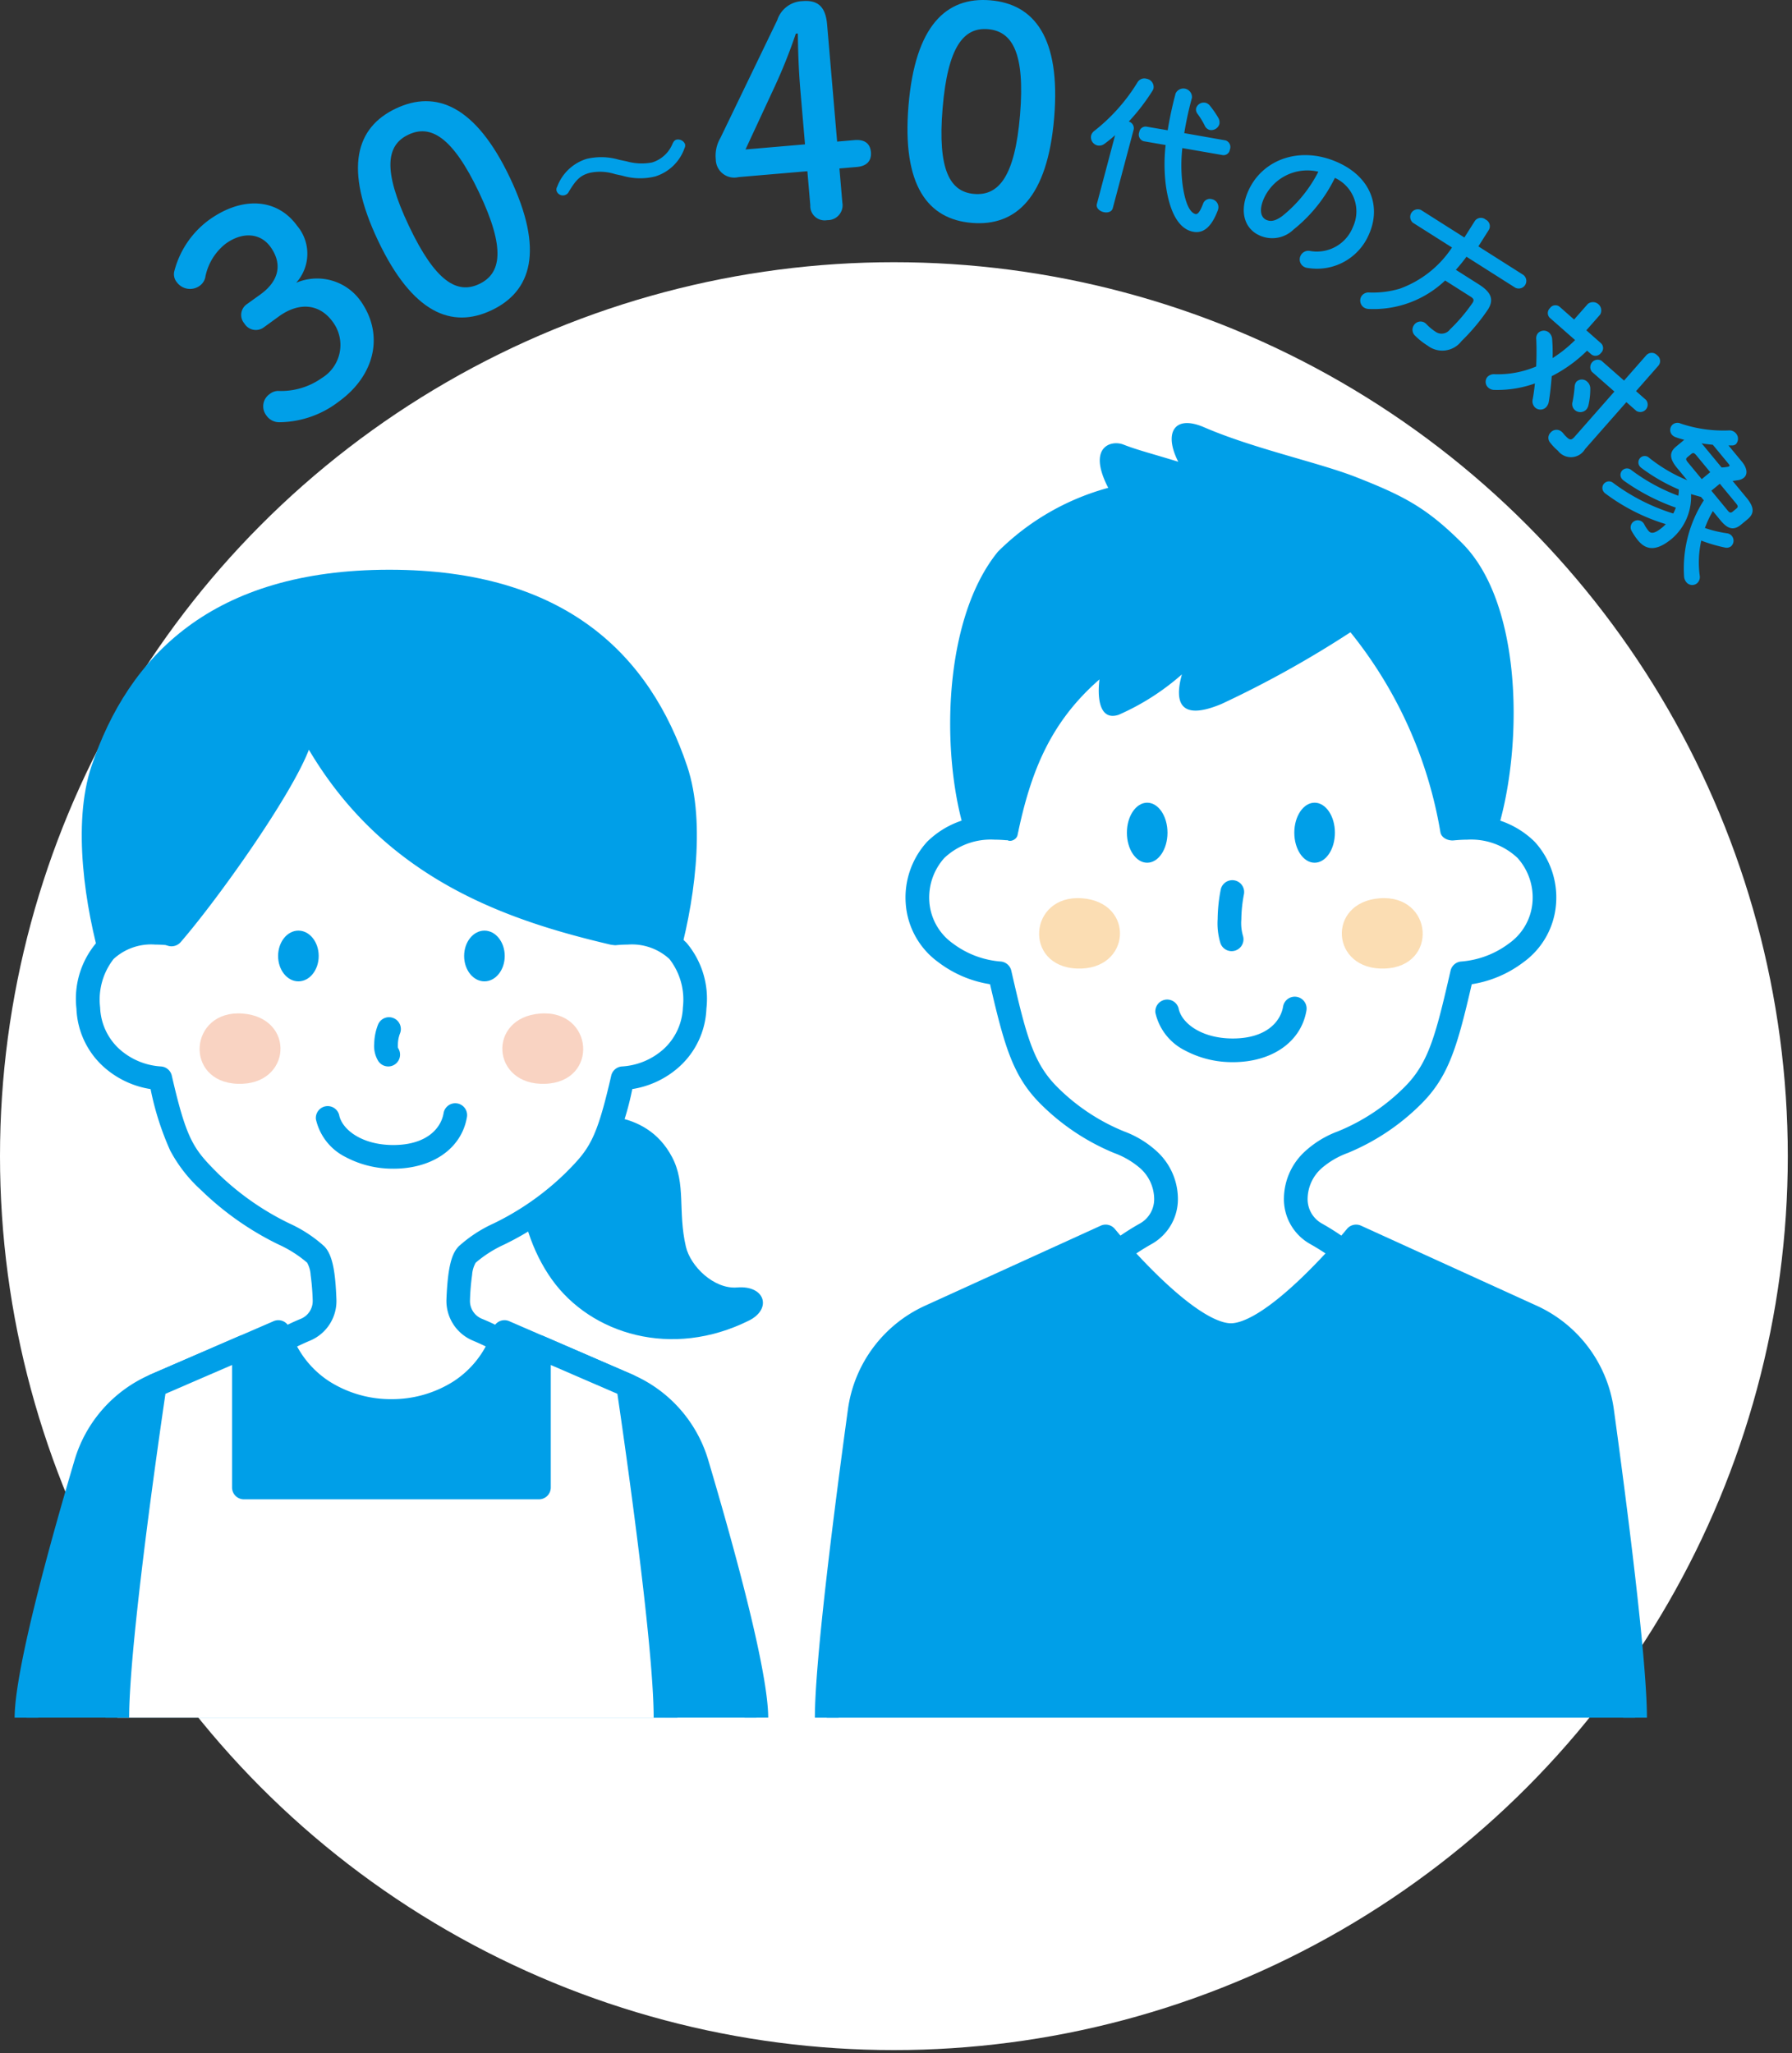 <svg xmlns="http://www.w3.org/2000/svg" xmlns:xlink="http://www.w3.org/1999/xlink" width="154.5" height="177" viewBox="0 0 154.5 177"><rect x="0" y="0" width="154.5" height="177" fill="#333333" stroke="none"/><defs><clipPath id="a"><rect width="154.5" height="177" transform="translate(-460 2210)" fill="none" stroke="#707070" stroke-width="1"/></clipPath></defs><g transform="translate(460 -2210)" clip-path="url(#a)"><g transform="translate(-580.659 0.202)"><circle cx="77.069" cy="77.069" r="77.069" transform="translate(120.659 2232.404)" fill="#fff"/><path d="M143.118,2235.177c1.64-1.189,1.893-2.67.851-4.107-.852-1.173-2.384-1.328-3.861-.256a4.816,4.816,0,0,0-1.734,2.8,1.218,1.218,0,0,1-.509.831,1.413,1.413,0,0,1-1.955-.309,1.075,1.075,0,0,1-.224-.949,7.948,7.948,0,0,1,2.955-4.4c2.954-2.143,5.949-1.846,7.622.461a3.737,3.737,0,0,1-.069,4.929,4.6,4.6,0,0,1,5.506,1.5c2.1,2.893,1.338,6.441-1.818,8.731a8.537,8.537,0,0,1-5.154,1.793,1.351,1.351,0,0,1-1.12-.608,1.281,1.281,0,0,1,.309-1.829,1.215,1.215,0,0,1,.7-.264,6.072,6.072,0,0,0,3.793-1.114,3.334,3.334,0,0,0,.933-4.846c-1.117-1.539-2.873-1.746-4.654-.453l-1.274.924a1.152,1.152,0,0,1-1.686-.322,1.129,1.129,0,0,1,.233-1.681Z" fill="#009fe8"/><path d="M164.632,2225.136c2.968,6.257,1.845,9.778-1.589,11.408s-6.827.25-9.794-6.007-1.891-9.757,1.543-11.385S161.663,2218.88,164.632,2225.136Zm-8.719,4.137c2.3,4.855,4.184,5.9,6.059,5.011,1.9-.9,2.3-3.027-.005-7.883s-4.206-5.891-6.1-4.992C153.989,2222.3,153.609,2224.417,155.913,2229.273Z" fill="#009fe8"/><path d="M173.693,2224.811a4.248,4.248,0,0,0-2.187-.113c-.79.216-1.167.563-1.795,1.612a.573.573,0,0,1-1.067-.058.458.458,0,0,1,.052-.351,3.96,3.96,0,0,1,2.52-2.4,5.4,5.4,0,0,1,2.823.073l.644.133a4.734,4.734,0,0,0,2.184.1,2.786,2.786,0,0,0,1.778-1.621c.1-.217.2-.309.335-.347a.654.654,0,0,1,.742.389.5.5,0,0,1-.043.336,3.9,3.9,0,0,1-2.535,2.448,5.411,5.411,0,0,1-2.836-.069Z" fill="#009fe8"/><path d="M184.335,2225.067a1.592,1.592,0,0,1-1.964-1.538,3.02,3.02,0,0,1,.4-1.84l4.9-10.155a2.369,2.369,0,0,1,2.168-1.64c1.4-.12,2.005.555,2.131,2.025l.863,10.087,1.494-.128c.872-.074,1.355.286,1.419,1.033s-.348,1.209-1.22,1.283l-1.494.128.251,2.939a1.283,1.283,0,0,1-1.3,1.516,1.237,1.237,0,0,1-1.463-1.279l-.252-2.939Zm5.336-7.406c-.143-1.669-.207-3.294-.225-4.974l-.175.014a45.337,45.337,0,0,1-1.838,4.6l-2.5,5.383,5.131-.44Z" fill="#009fe8"/><path d="M211.546,2219.941c-.573,6.905-3.314,9.387-7.1,9.074s-6.032-3.211-5.459-10.116,3.263-9.39,7.051-9.075S212.118,2213.039,211.546,2219.941Zm-9.62-.8c-.445,5.357.657,7.205,2.725,7.377,2.093.173,3.509-1.466,3.953-6.824s-.68-7.208-2.774-7.382C203.762,2212.146,202.37,2213.786,201.926,2219.145Z" fill="#009fe8"/><path d="M216.8,2221.451a10.839,10.839,0,0,1-.91.74.736.736,0,0,1-.63.142.728.728,0,0,1-.527-.852.767.767,0,0,1,.3-.419,15.719,15.719,0,0,0,3.7-4.171.688.688,0,0,1,.793-.3.72.72,0,0,1,.583.842.755.755,0,0,1-.094.2,17.59,17.59,0,0,1-2.038,2.646.587.587,0,0,1,.422.692l-1.8,6.773c-.091.34-.477.425-.817.335s-.643-.36-.553-.7Zm9.5.447.051.013a.6.6,0,0,1,.34.79.545.545,0,0,1-.609.47l-3.486-.606a13.41,13.41,0,0,0,.021,3.156c.258,1.859.727,2.427,1.1,2.527.164.044.357-.079.663-.873a.617.617,0,0,1,.779-.4.7.7,0,0,1,.527.853l-.024.087c-.641,1.7-1.435,2.055-2.277,1.83-1.106-.3-1.893-1.634-2.216-4.009a14.655,14.655,0,0,1-.014-3.435l-1.879-.325-.05-.014a.594.594,0,0,1-.344-.777.553.553,0,0,1,.61-.47l1.841.314a32.019,32.019,0,0,1,.685-3.181.742.742,0,0,1,1.408.374,29.35,29.35,0,0,0-.665,3.053Zm-.611-1.955a.781.781,0,0,1,.1.551.724.724,0,0,1-.859.5.649.649,0,0,1-.393-.346,6.641,6.641,0,0,0-.637-1.045.581.581,0,0,1-.112-.487.694.694,0,0,1,.82-.455.729.729,0,0,1,.376.262A8.556,8.556,0,0,1,225.69,2219.943Z" fill="#009fe8"/><path d="M228.272,2226.281c1.195-2.712,4.422-3.943,7.691-2.5,2.9,1.28,3.774,3.837,2.731,6.2a4.866,4.866,0,0,1-5.251,2.924.858.858,0,0,1-.295-.073.728.728,0,0,1-.366-.97.749.749,0,0,1,.788-.435,3.339,3.339,0,0,0,3.733-2.059,3.175,3.175,0,0,0-1.554-4.234,13,13,0,0,1-3.571,4.459,2.637,2.637,0,0,1-2.931.5C228.035,2229.555,227.455,2228.134,228.272,2226.281Zm1.367.6c-.483,1.093-.233,1.686.2,1.875.368.163.772.113,1.385-.341a11.752,11.752,0,0,0,3.1-3.814A4.113,4.113,0,0,0,229.639,2226.884Z" fill="#009fe8"/><path d="M247.824,2228.835a.641.641,0,0,1,.917-.11.633.633,0,0,1,.29.876l-.912,1.438,3.874,2.458a.654.654,0,0,1-.7,1.1l-4.2-2.665a14.338,14.338,0,0,1-.916,1.127l1.986,1.26c1.054.667,1.328,1.3.777,2.17a17.359,17.359,0,0,1-2.281,2.723,2.078,2.078,0,0,1-2.93.373,5.777,5.777,0,0,1-1.064-.844.693.693,0,0,1-.121-.877.68.68,0,0,1,.953-.242,1.082,1.082,0,0,1,.141.119,4.348,4.348,0,0,0,.774.647.9.9,0,0,0,1.258-.188,14.762,14.762,0,0,0,1.952-2.3c.14-.22.1-.352-.163-.519l-2.206-1.4a8.956,8.956,0,0,1-6.559,2.455.853.853,0,0,1-.432-.119.724.724,0,0,1-.221-.988.734.734,0,0,1,.692-.313,8.163,8.163,0,0,0,2.611-.33,9.106,9.106,0,0,0,4.5-3.55L242.475,2229a.657.657,0,0,1,.695-1.1l3.742,2.374Z" fill="#009fe8"/><path d="M257.557,2236a.714.714,0,0,1,1.054.928l-1.185,1.346,1.268,1.118a.571.571,0,0,1-.01.838.58.58,0,0,1-.831.118l-.362-.319a12.216,12.216,0,0,1-3.047,2.2c-.06.778-.14,1.539-.248,2.171a.935.935,0,0,1-.209.474.683.683,0,0,1-.971.063.745.745,0,0,1-.212-.725c.075-.4.137-.864.189-1.356a9.675,9.675,0,0,1-3.52.557.763.763,0,0,1-.492-.19.665.665,0,0,1-.086-.925.778.778,0,0,1,.639-.235,8.517,8.517,0,0,0,3.569-.669c.038-.831.041-1.661.006-2.349a.7.7,0,0,1,.16-.536.69.69,0,0,1,.956-.025.834.834,0,0,1,.256.556,15.777,15.777,0,0,1,.039,1.628,11.217,11.217,0,0,0,1.937-1.552l-2.186-1.923a.579.579,0,0,1,.021-.831.571.571,0,0,1,.82-.127l1.26,1.11Zm5.052,4.412a.627.627,0,0,1,.913.007.618.618,0,0,1,.123.9l-1.933,2.2.859.756a.639.639,0,0,1-.833.947l-.859-.755-3.564,4.049a1.409,1.409,0,0,1-2.331.149,4.746,4.746,0,0,1-.7-.738.636.636,0,0,1,.05-.824.672.672,0,0,1,.98-.071.618.618,0,0,1,.109.114,3.344,3.344,0,0,0,.366.389c.244.215.381.2.639-.095l3.418-3.884-1.943-1.709a.642.642,0,0,1,.833-.947l1.943,1.709Zm-4.994,4.3a.889.889,0,0,1-.186.39.711.711,0,0,1-.993.046.682.682,0,0,1-.2-.7,10.494,10.494,0,0,0,.183-1.329.724.724,0,0,1,.157-.416.67.67,0,0,1,.931.006.777.777,0,0,1,.261.61A6.181,6.181,0,0,1,257.615,2244.709Z" fill="#009fe8"/><path d="M268.335,2253.86a8.84,8.84,0,0,0-.683,1.458,10.35,10.35,0,0,0,1.895.455.645.645,0,0,1,.355,1.124.621.621,0,0,1-.518.108,13.226,13.226,0,0,1-2.047-.6,8.564,8.564,0,0,0-.136,3,.719.719,0,0,1-.23.68.653.653,0,0,1-.915-.087.854.854,0,0,1-.2-.479,10.85,10.85,0,0,1,1.7-6.585l-.239-.291-.863-.247a4.772,4.772,0,0,1-1.656,3.847c-1.312,1.085-2.2,1.01-2.911.149a5.306,5.306,0,0,1-.543-.8.613.613,0,0,1,.991-.718.612.612,0,0,1,.081.117,2.894,2.894,0,0,0,.37.571c.216.26.519.261,1.2-.3.1-.083.2-.183.293-.276a16.848,16.848,0,0,1-5.186-2.624.576.576,0,0,1-.153-.143.554.554,0,0,1,.074-.786.561.561,0,0,1,.721-.006,17.179,17.179,0,0,0,5.185,2.642,3.409,3.409,0,0,0,.223-.506,17.985,17.985,0,0,1-4.486-2.326,1.085,1.085,0,0,1-.144-.133.549.549,0,0,1,.067-.8.567.567,0,0,1,.719.013,15.971,15.971,0,0,0,4.061,2.221,3.507,3.507,0,0,0,.042-.54,15.591,15.591,0,0,1-3.212-1.846,1.051,1.051,0,0,1-.136-.124.554.554,0,0,1,.067-.795.546.546,0,0,1,.717.03,13.341,13.341,0,0,0,3.286,1.935l-.869-1.05c-.688-.831-.674-1.366-.083-1.854l.571-.473a.751.751,0,0,1,.138-.1c-.261-.073-.5-.14-.745-.228a.755.755,0,0,1-.337-.226.63.63,0,0,1,.083-.878.65.65,0,0,1,.679-.075,11.493,11.493,0,0,0,4.181.591.717.717,0,0,1,.576.248.693.693,0,0,1,0,.942.528.528,0,0,1-.334.107l-.3,0,1.151,1.393c.48.581.513,1.109.174,1.39a1.009,1.009,0,0,1-.547.216c-.151.024-.282.048-.421.063l1.2,1.452c.687.83.673,1.364.082,1.853l-.57.472c-.741.612-1.275.211-1.8-.43Zm-1.419-4.8c-.2-.24-.29-.249-.45-.117l-.311.257c-.16.133-.169.225.03.464l1.193,1.442.73-.6Zm1.416-.918c-.329-.031-.648-.07-.976-.121a2.645,2.645,0,0,1,.2.223l1.531,1.854a2.928,2.928,0,0,0,.513-.054.268.268,0,0,0,.143-.051c.05-.042.037-.1-.038-.187Zm1.265,5.648c.139.171.25.282.45.117l.31-.257c.161-.132.169-.224-.03-.464l-1.391-1.683-.73.6Z" fill="#009fe8"/><path d="M248.179,2284.989H205.385c-3.531-5.331-4.383-20.664,1.315-27.633a21.421,21.421,0,0,1,9.507-5.5c-1.84-3.56.262-4.147,1.318-3.727,1.178.467,2.636.831,4.721,1.479-1.254-2.438-.4-4.112,2.237-2.969,4.24,1.834,9.873,3.032,13.076,4.287,4.078,1.6,6.087,2.629,9.159,5.7C253.084,2262.992,251.71,2279.658,248.179,2284.989Z" fill="#009fe8"/><path d="M253.8,2287.657c-.183,3.587-3.939,5.847-7.08,6.054-1.321,5.745-1.983,8.267-4.237,10.521-3.931,3.931-7.037,3.917-8.588,5.552a4.566,4.566,0,0,0-1.515,3.291,3.427,3.427,0,0,0,1.732,3.079s5.213,2.822,5.213,5.4v6.882H214.244v-6.882c0-2.578,5.211-5.4,5.211-5.4a3.428,3.428,0,0,0,1.732-3.078,4.575,4.575,0,0,0-1.513-3.292c-1.554-1.635-4.657-1.621-8.591-5.552-2.251-2.254-2.916-4.776-4.234-10.521-3.143-.207-6.9-2.467-7.08-6.054s2.2-6.917,7.669-6.442c-.953-7.249-.084-17.566,1.181-20.331h36.329c1.266,2.765,2.132,13.082,1.181,20.331C251.6,2280.74,253.982,2284.073,253.8,2287.657Z" fill="#fff"/><path d="M208.619,2259.864h36.329a1.02,1.02,0,0,1,.928.6c.676,1.476,1.241,4.781,1.512,8.841a67.7,67.7,0,0,1-.109,10.85,7.735,7.735,0,0,1,5.694,2.213,7.119,7.119,0,0,1,1.844,5.347,6.822,6.822,0,0,1-2.829,5.052,9.882,9.882,0,0,1-4.439,1.884c-1.244,5.372-1.984,7.946-4.347,10.308a19.431,19.431,0,0,1-6.352,4.243,7.174,7.174,0,0,0-2.217,1.29,3.566,3.566,0,0,0-1.235,2.625,2.4,2.4,0,0,0,1.211,2.153,21.511,21.511,0,0,1,2.739,1.822c1.987,1.567,3,3.071,3,4.468v6.882a1.021,1.021,0,0,1-1.021,1.021H214.244a1.021,1.021,0,0,1-1.021-1.021v-6.882c0-1.4,1.007-2.9,2.994-4.468a21.54,21.54,0,0,1,2.738-1.822,2.4,2.4,0,0,0,1.212-2.152,3.575,3.575,0,0,0-1.234-2.626,7.191,7.191,0,0,0-2.217-1.289,19.456,19.456,0,0,1-6.354-4.243c-2.366-2.369-3.1-4.941-4.345-10.309a9.883,9.883,0,0,1-4.439-1.884,6.824,6.824,0,0,1-2.828-5.052,7.118,7.118,0,0,1,1.844-5.347,7.735,7.735,0,0,1,5.694-2.213,67.588,67.588,0,0,1-.109-10.85c.271-4.059.837-7.364,1.512-8.84A1.02,1.02,0,0,1,208.619,2259.864Zm35.624,2.041H209.324a37.271,37.271,0,0,0-1.109,7.531,62.494,62.494,0,0,0,.235,11.646,1.021,1.021,0,0,1-1.1,1.15c-.317-.028-.63-.042-.929-.042a5.815,5.815,0,0,0-4.347,1.578,5.1,5.1,0,0,0-1.285,3.836,4.821,4.821,0,0,0,2.032,3.537,7.845,7.845,0,0,0,4.1,1.551,1.021,1.021,0,0,1,.928.79c1.284,5.6,1.888,7.952,3.961,10.028a17.424,17.424,0,0,0,5.752,3.826,8.616,8.616,0,0,1,2.857,1.744,5.573,5.573,0,0,1,1.793,3.958,4.434,4.434,0,0,1-2.243,4l-.023.013a19.691,19.691,0,0,0-2.48,1.653c-1.4,1.1-2.2,2.144-2.2,2.849v5.862H238.3v-5.862c0-.336-.216-1.287-2.218-2.865a19.611,19.611,0,0,0-2.46-1.637l-.023-.013a4.432,4.432,0,0,1-2.243-4,5.561,5.561,0,0,1,1.795-3.957,8.6,8.6,0,0,1,2.857-1.745,17.4,17.4,0,0,0,5.75-3.826c2.071-2.071,2.676-4.427,3.964-10.028a1.021,1.021,0,0,1,.928-.79,7.848,7.848,0,0,0,4.1-1.551,4.818,4.818,0,0,0,2.033-3.537,5.1,5.1,0,0,0-1.285-3.836,5.815,5.815,0,0,0-4.347-1.578c-.3,0-.611.014-.928.042a1.021,1.021,0,0,1-1.1-1.15,62.607,62.607,0,0,0,.234-11.646A37.246,37.246,0,0,0,244.243,2261.9Z" fill="#009fe8"/><path d="M225.97,2270.49c-2.933,1.226-4.261.53-3.412-2.552a20.925,20.925,0,0,1-5.454,3.485c-1.468.49-1.889-1.038-1.654-3.051-4.219,3.682-5.927,7.932-7.06,13.413-.1.487-.858.716-1.032.251-1.432-3.831-1.7-10.826-1.7-14.468,0-18.89,41.479-16.477,41.479-1.938a147.381,147.381,0,0,1-.462,16.041c-.091.87-1.691.726-1.831-.137a37.248,37.248,0,0,0-7.754-17.228A89.972,89.972,0,0,1,225.97,2270.49Z" fill="#009fe8"/><path d="M213.523,2293.3c-4.67-.169-4.186-6.4.423-6.059S218.193,2293.47,213.523,2293.3Z" fill="#fbddb3"/><path d="M240.043,2293.3c4.67-.169,4.185-6.4-.423-6.059S235.373,2293.47,240.043,2293.3Z" fill="#fbddb3"/><ellipse cx="1.75" cy="2.588" rx="1.75" ry="2.588" transform="translate(217.816 2279.001)" fill="#009fe8"/><ellipse cx="1.75" cy="2.588" rx="1.75" ry="2.588" transform="translate(232.25 2279.001)" fill="#009fe8"/><path d="M226.846,2291.8a1.021,1.021,0,0,1-.976-.724,5.85,5.85,0,0,1-.23-2.039,13.8,13.8,0,0,1,.273-2.579,1.021,1.021,0,0,1,1.992.447,11.943,11.943,0,0,0-.223,2.163,3.905,3.905,0,0,0,.142,1.413,1.022,1.022,0,0,1-.977,1.318Z" fill="#009fe8"/><path d="M226.957,2301.369a8.654,8.654,0,0,1-4.13-1.006,4.819,4.819,0,0,1-2.553-3.25,1.021,1.021,0,0,1,2-.384c.242,1.265,1.96,2.6,4.671,2.6h.06c2.8-.02,4.042-1.422,4.273-2.727a1.021,1.021,0,1,1,2.01.354c-.469,2.657-2.929,4.389-6.268,4.414Z" fill="#009fe8"/><path d="M191.935,2357.882c0-4.975,1.766-18.606,2.841-26.443a10.516,10.516,0,0,1,6.064-8.143l15.146-6.9s6.921,8.507,10.8,8.506,10.795-8.506,10.795-8.506l15.147,6.9a10.515,10.515,0,0,1,6.063,8.143c1.075,7.837,2.841,21.468,2.841,26.443" fill="#009fe8"/><path d="M262.651,2357.882h-2.041c0-4.927-1.774-18.6-2.832-26.3a9.495,9.495,0,0,0-5.475-7.353l-14.441-6.575c-.68.794-1.978,2.259-3.52,3.739-3.179,3.053-5.651,4.538-7.558,4.538h0c-1.907,0-4.379-1.484-7.559-4.537-1.542-1.481-2.841-2.945-3.521-3.74l-14.44,6.575a9.5,9.5,0,0,0-5.476,7.353c-1.057,7.709-2.832,21.378-2.832,26.3h-2.041c0-5.048,1.786-18.821,2.85-26.582a11.537,11.537,0,0,1,6.652-8.933l15.146-6.9a1.022,1.022,0,0,1,1.215.285,52.727,52.727,0,0,0,3.874,4.175c3.587,3.441,5.381,3.955,6.131,3.955h0c.752,0,2.549-.515,6.144-3.969a52.539,52.539,0,0,0,3.859-4.161,1.022,1.022,0,0,1,1.215-.285l15.147,6.9a11.536,11.536,0,0,1,6.651,8.933C260.865,2339.061,262.651,2352.834,262.651,2357.882Z" fill="#009fe8"/><path d="M129.431,2293c-1.444-4.964-2.558-12.163-.887-17.144,3.193-9.51,10.428-16.94,25.682-16.94s22.486,7.428,25.679,16.94c1.671,4.981.557,12.18-.886,17.144C180,2293.252,128.454,2293.252,129.431,2293Z" fill="#009fe8"/><path d="M169.722,2306.172c-5.83,1-4.85,9.219-1.492,13.923,3.388,4.747,10.367,6.86,17.007,3.549,2-1,1.391-3.05-1.021-2.85-2,.166-4.027-1.822-4.422-3.517-.716-3.07.035-5.416-1.2-7.739C176.295,2305.2,171.242,2305.911,169.722,2306.172Z" fill="#009fe8"/><path d="M180.544,2296.7a6.424,6.424,0,0,1-6.2,6.054c-1.321,5.745-1.983,6.657-4.238,8.911-3.933,3.931-7.619,4.652-9.174,6.288-.555.584-.7,2.258-.77,3.9a2.665,2.665,0,0,0,1.625,2.565c2.428,1.023,6.628,3.262,6.628,6.513v8.582H140.419v-8.582c0-3.248,4.177-5.486,6.6-6.51a2.665,2.665,0,0,0,1.621-2.563c-.064-1.632-.208-3.326-.757-3.9-1.554-1.636-5.24-2.357-9.174-6.288-2.254-2.254-2.916-3.166-4.237-8.911a6.424,6.424,0,0,1-6.2-6.054c-.184-3.587,1.324-6.917,6.792-6.442-.951-7.249-.082-17.566,1.184-20.331h36.326c1.265,2.765,2.134,13.082,1.183,20.331C179.22,2289.785,180.728,2293.115,180.544,2296.7Z" fill="#fff"/><path d="M136.243,2268.908h36.326a1.02,1.02,0,0,1,.928.6c.675,1.476,1.241,4.781,1.513,8.84a67.645,67.645,0,0,1-.108,10.85,6.641,6.641,0,0,1,4.941,1.877,7.476,7.476,0,0,1,1.72,5.682,7.112,7.112,0,0,1-2.322,4.994,7.887,7.887,0,0,1-4.069,1.939,24.756,24.756,0,0,1-1.686,5.289,12.492,12.492,0,0,1-2.661,3.413,25.66,25.66,0,0,1-6.662,4.687,10.349,10.349,0,0,0-2.494,1.583,2.463,2.463,0,0,0-.307,1.051,19.789,19.789,0,0,0-.183,2.185,1.655,1.655,0,0,0,1,1.584,19.233,19.233,0,0,1,4.47,2.568c1.846,1.492,2.783,3.136,2.783,4.886v8.582a1.02,1.02,0,0,1-1.021,1.021H140.419a1.021,1.021,0,0,1-1.021-1.021v-8.582c0-1.748.931-3.39,2.768-4.881a19.122,19.122,0,0,1,4.453-2.569,1.654,1.654,0,0,0,1-1.583,20.621,20.621,0,0,0-.177-2.177,2.534,2.534,0,0,0-.3-1.066,10.344,10.344,0,0,0-2.492-1.581,25.673,25.673,0,0,1-6.662-4.686,12.493,12.493,0,0,1-2.66-3.413,24.762,24.762,0,0,1-1.686-5.288,7.888,7.888,0,0,1-4.07-1.939,7.112,7.112,0,0,1-2.322-4.995,7.475,7.475,0,0,1,1.72-5.681,6.641,6.641,0,0,1,4.941-1.877,67.633,67.633,0,0,1-.108-10.85c.272-4.059.838-7.364,1.514-8.841A1.021,1.021,0,0,1,136.243,2268.908Zm35.621,2.041H136.948a37.264,37.264,0,0,0-1.11,7.531,62.547,62.547,0,0,0,.233,11.646,1.021,1.021,0,0,1-1.1,1.15c-.318-.028-.627-.042-.919-.042a4.775,4.775,0,0,0-3.6,1.243,5.692,5.692,0,0,0-1.161,4.171,5.111,5.111,0,0,0,1.661,3.593,5.906,5.906,0,0,0,3.591,1.5,1.021,1.021,0,0,1,.927.79c1.277,5.555,1.876,6.33,3.964,8.418a23.579,23.579,0,0,0,6.173,4.325,11.627,11.627,0,0,1,3.02,1.982c.745.783.949,2.327,1.037,4.566a3.7,3.7,0,0,1-2.243,3.543c-5.393,2.282-5.975,4.656-5.975,5.57v7.561h25.953v-7.561c0-.915-.585-3.289-6-5.572a3.707,3.707,0,0,1-2.249-3.545c.119-2.994.506-3.989,1.05-4.562a11.633,11.633,0,0,1,3.019-1.981,23.566,23.566,0,0,0,6.173-4.326c2.089-2.087,2.688-2.863,3.965-8.418a1.021,1.021,0,0,1,.927-.79,5.9,5.9,0,0,0,3.59-1.5,5.111,5.111,0,0,0,1.661-3.592,5.693,5.693,0,0,0-1.161-4.172,4.775,4.775,0,0,0-3.6-1.243c-.292,0-.6.014-.919.042a1.021,1.021,0,0,1-1.1-1.15,62.558,62.558,0,0,0,.233-11.646A37.286,37.286,0,0,0,171.864,2270.95Z" fill="#009fe8"/><path d="M141.145,2303.237c-4.67-.168-4.185-6.4.423-6.058S145.815,2303.405,141.145,2303.237Z" fill="#f9d3c2"/><path d="M167.665,2303.237c4.67-.168,4.185-6.4-.423-6.058S162.995,2303.405,167.665,2303.237Z" fill="#f9d3c2"/><ellipse cx="1.75" cy="2.187" rx="1.75" ry="2.187" transform="translate(144.636 2290.03)" fill="#009fe8"/><ellipse cx="1.75" cy="2.187" rx="1.75" ry="2.187" transform="translate(160.675 2290.03)" fill="#009fe8"/><path d="M154.13,2301.739a1.02,1.02,0,0,1-.888-.515,2.477,2.477,0,0,1-.319-1.455,4.743,4.743,0,0,1,.328-1.634,1.021,1.021,0,1,1,1.881.794,2.753,2.753,0,0,0-.168.9c-.008.28-.006.284.053.386a1.021,1.021,0,0,1-.886,1.526Z" fill="#009fe8"/><path d="M154.579,2310.554a8.65,8.65,0,0,1-4.131-1.007,4.818,4.818,0,0,1-2.551-3.25,1.021,1.021,0,0,1,2-.383c.242,1.265,1.959,2.6,4.67,2.6h.058c2.8-.02,4.045-1.422,4.275-2.728a1.021,1.021,0,1,1,2.01.355c-.469,2.658-2.931,4.391-6.271,4.414Z" fill="#009fe8"/><path d="M173.276,2291.234c-8.977-2.11-19.391-5.658-25.986-16.8-1.548,4.018-7.829,12.859-11.048,16.581a1.048,1.048,0,0,1-1.8-.38c-1.751-5.829-.949-15.806,1.421-19.8,2.613-4.408,9.046-7.351,14.991-8.228,6.534-.964,16.072.775,20.286,4.9,3.94,3.854,4.707,14.377,3.909,22.454A1.452,1.452,0,0,1,173.276,2291.234Z" fill="#009fe8"/><path d="M122.941,2357.881c0-3.991,3.184-15.359,5.12-21.9a10.64,10.64,0,0,1,5.978-6.747l10.618-4.6c2.8,9.077,16.7,9.077,19.5,0l10.617,4.6a10.641,10.641,0,0,1,5.979,6.747c1.935,6.54,5.12,17.908,5.12,21.9" fill="#009fe8"/><path d="M186.891,2357.881h-2.041c0-2.867-1.8-10.542-5.078-21.61a9.6,9.6,0,0,0-5.406-6.1L164.739,2326a10.248,10.248,0,0,1-3.862,4.6,11.8,11.8,0,0,1-6.472,1.867h0a11.8,11.8,0,0,1-6.472-1.868,10.244,10.244,0,0,1-3.861-4.595l-9.627,4.169a9.6,9.6,0,0,0-5.4,6.1c-3.227,10.9-5.078,18.778-5.078,21.61H121.92c0-2.167.9-7.776,5.162-22.189a11.631,11.631,0,0,1,6.551-7.394l10.618-4.6a1.021,1.021,0,0,1,1.381.636,8.271,8.271,0,0,0,3.415,4.552,9.9,9.9,0,0,0,5.357,1.536h0a9.9,9.9,0,0,0,5.357-1.536,8.273,8.273,0,0,0,3.416-4.552,1.021,1.021,0,0,1,1.381-.636l10.617,4.6a11.634,11.634,0,0,1,6.552,7.394C186,2350.112,186.891,2355.718,186.891,2357.881Z" fill="#009fe8"/><path d="M130.775,2357.882c0-6.929,2.982-27.022,3.209-28.54a.164.164,0,0,1,.1-.127l7.6-3.291v12.114h25.437v-12.114l7.69,3.328s3.222,21.427,3.222,28.63" fill="#fff"/><path d="M179.057,2357.882h-2.041c0-6.4-2.623-24.5-3.128-27.919l-5.743-2.485v10.56a1.021,1.021,0,0,1-1.021,1.021H141.687a1.021,1.021,0,0,1-1.021-1.021v-10.56l-5.743,2.485c-.48,3.25-3.128,21.486-3.128,27.919h-2.041c0-6.952,2.889-26.477,3.22-28.689a1.177,1.177,0,0,1,.7-.914l7.605-3.291a1.021,1.021,0,0,1,1.426.937v11.094h23.4v-11.094a1.021,1.021,0,0,1,1.426-.937l7.69,3.328a1.021,1.021,0,0,1,.6.785C175.955,2329.978,179.057,2350.685,179.057,2357.882Z" fill="#009fe8"/></g></g></svg>